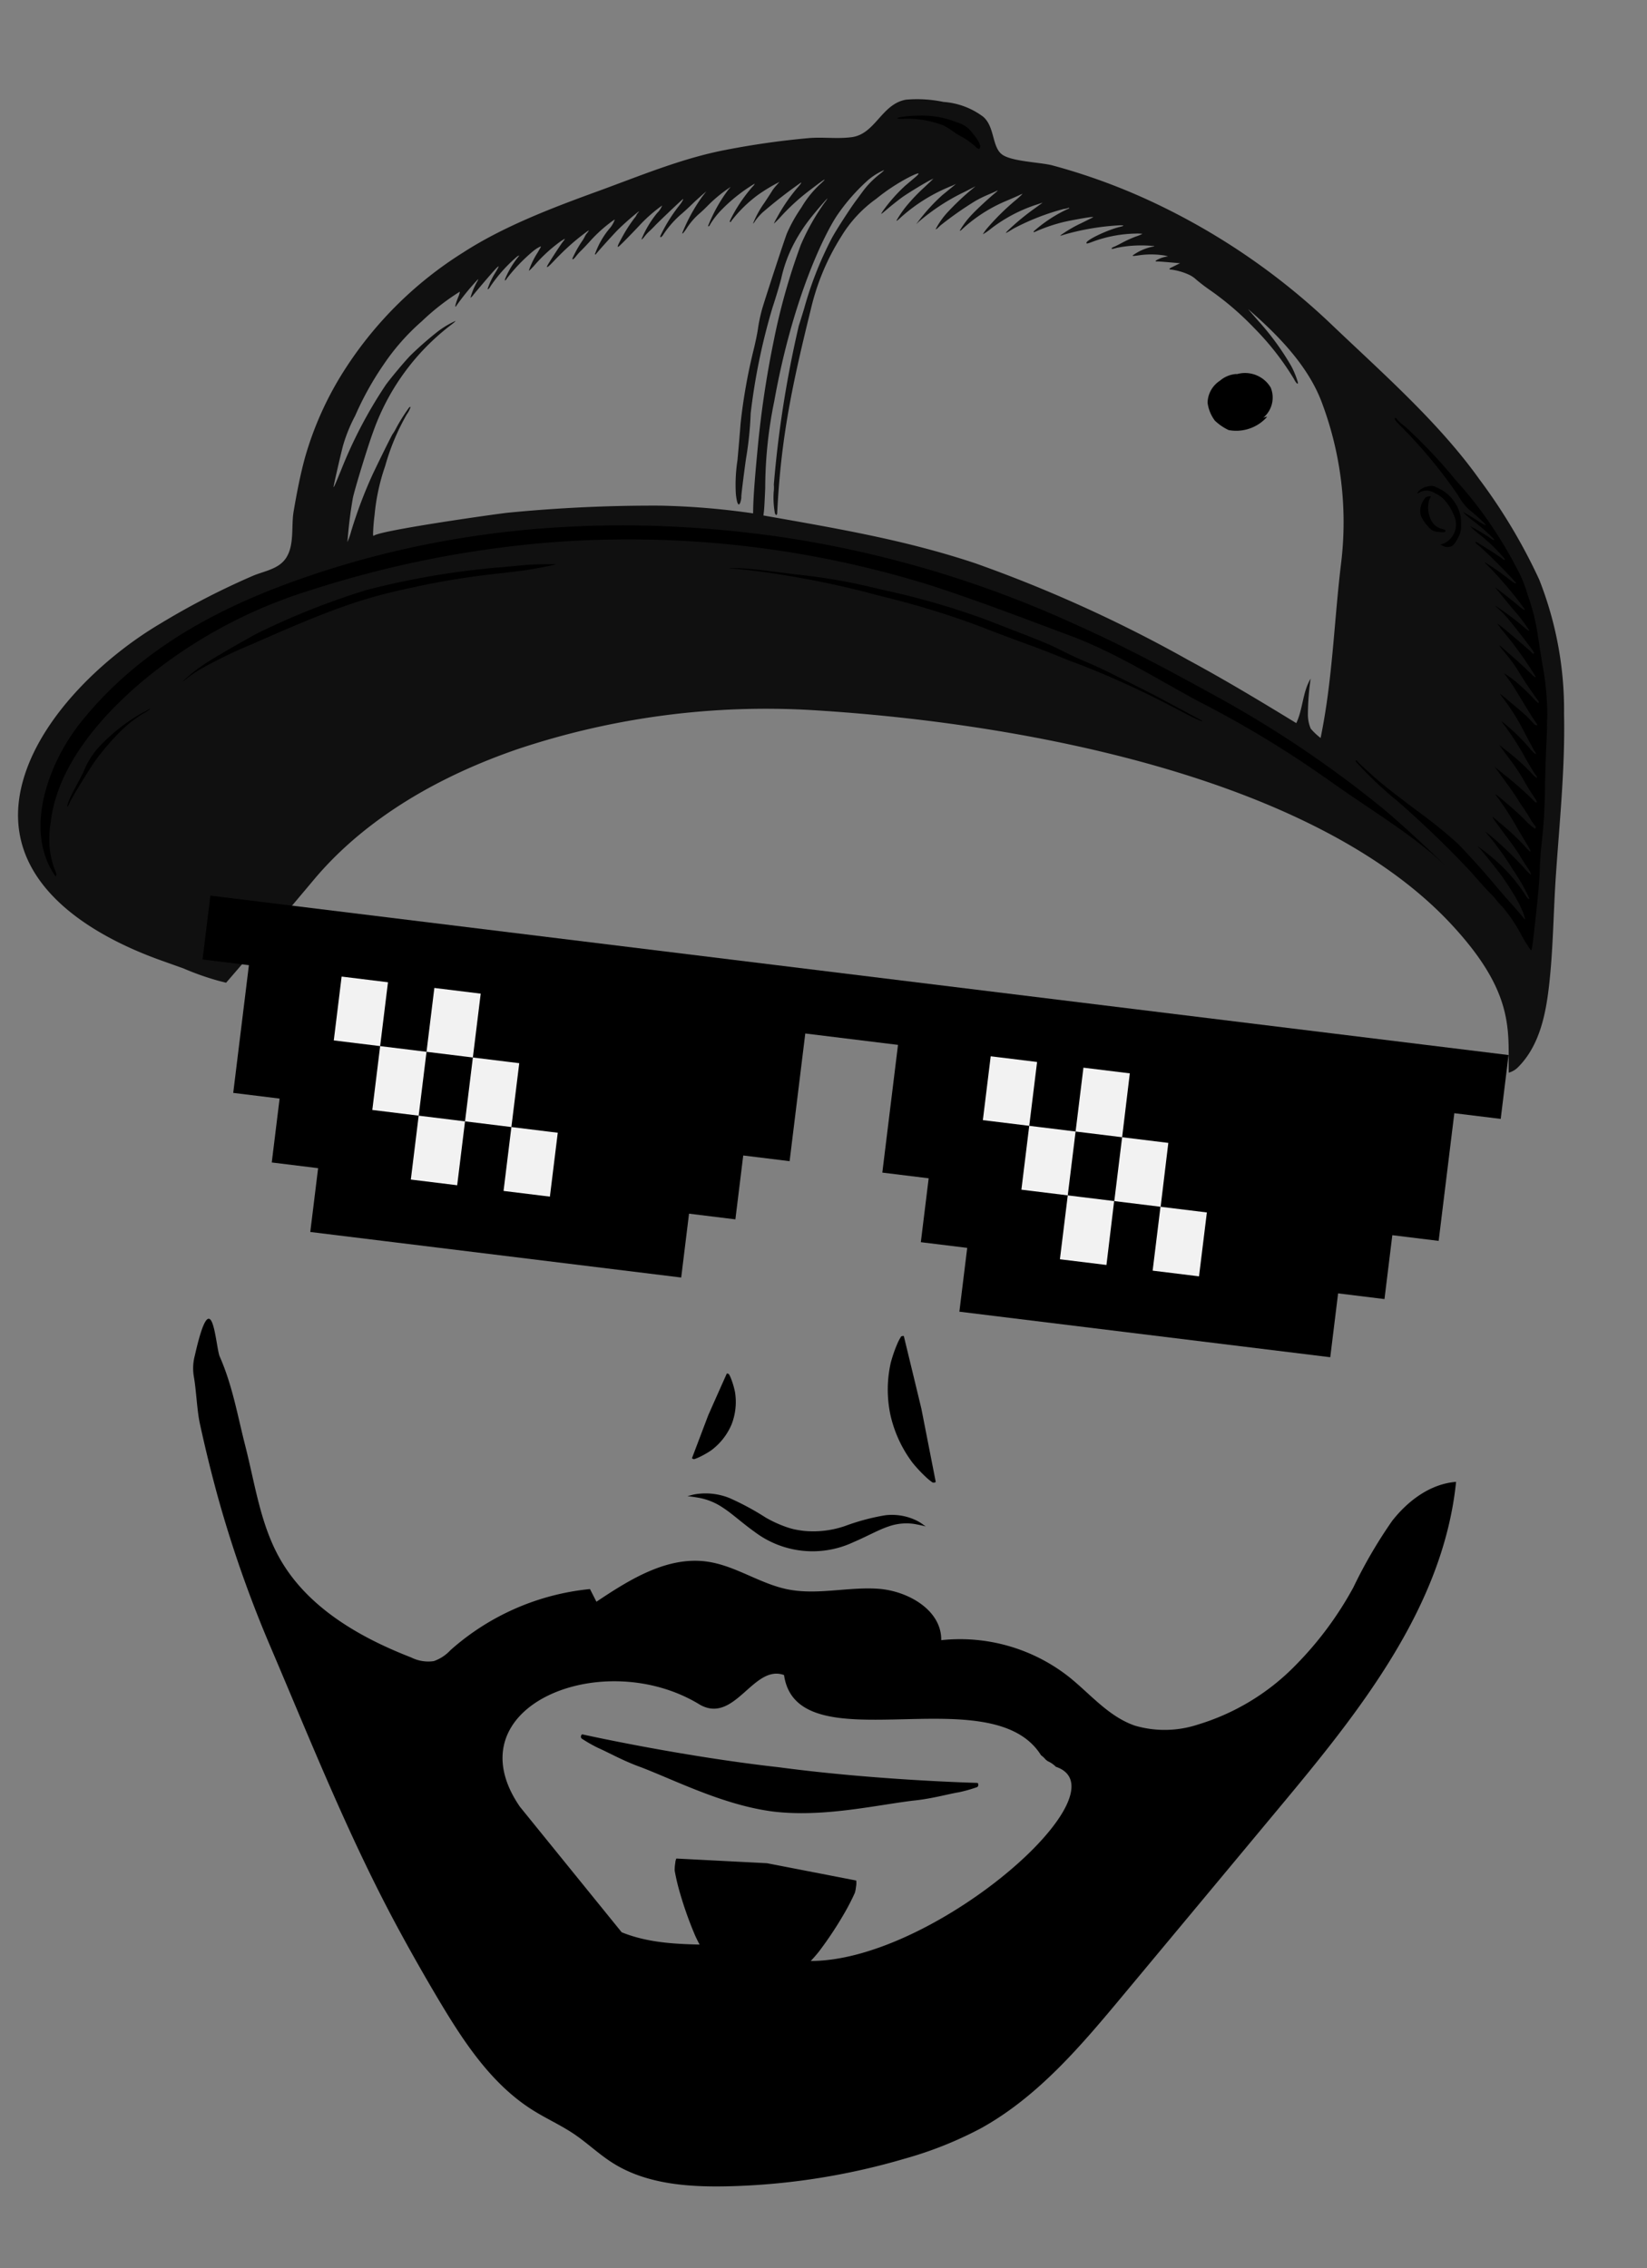 <svg xmlns="http://www.w3.org/2000/svg" width="192.35" height="264.836" viewBox="0 0 192.35 264.836">
  <rect x="0" y="0" width="192.35" height="264.836" fill="#808080" stroke="none"/>
  <g id="Gruppe_1" data-name="Gruppe 1" transform="translate(-769.188 -395)">
    <g id="logo_po21om_v1" transform="translate(782.869 395) rotate(7)">
      <path id="Pfad_152" data-name="Pfad 152" d="M383.03,478.471c-2.938.591-5.3,2.856-6.85,5.427a55.777,55.777,0,0,0-3.548,8.253,40.354,40.354,0,0,1-5.517,9.754,26.722,26.722,0,0,1-10.567,8.373,12.387,12.387,0,0,1-7.28,1.018c-3.223-.689-5.667-3.084-8.4-4.75a20.587,20.587,0,0,0-15.264-2.4c-.374-3.5-4.593-5.263-8.107-5.057s-6.936,1.625-10.443,1.351c-3.309-.262-6.389-2.01-9.706-2.066-4.694-.082-8.706,3.159-12.258,6.225-.311-.46-.621-.917-.928-1.377a28.75,28.75,0,0,0-15.309,9.073,4.78,4.78,0,0,1-1.77,1.5,4.437,4.437,0,0,1-2.669-.1c-6.363-1.613-12.79-4.357-16.672-9.635-2.714-3.691-3.9-8.235-5.57-12.513-1.344-3.436-2.332-6.794-4.237-10-.64-1.078-1.965-9.081-2.9.217a5.782,5.782,0,0,0,.2,2.526c.445,1.456.827,3.78,1.321,5.221q1.5,4.312,3.242,8.527a139.878,139.878,0,0,0,8.1,16.338c6.157,10.619,11.978,21.3,19.149,31.322q2.643,3.7,5.431,7.3c3.485,4.492,7.306,9.009,12.461,11.428,1.684.793,3.477,1.34,5.135,2.186s3.167,1.984,4.866,2.789c4.3,2.044,9.358,1.729,14.036,1.026a79.6,79.6,0,0,0,19.718-5.645,44.436,44.436,0,0,0,8.426-4.608c6.213-4.492,10.507-11.079,14.654-17.521q7.688-11.925,15.365-23.854C375.1,506.469,383.337,493.148,383.03,478.471Zm-71.118,64.754c-5.36-2.148-12.352,1.164-19.194-.677l-13.583-13.1c-9.429-10.653,7.363-19.939,19.464-14.366,4.3,1.707,5.577-5.513,9.279-4.656,2.819,10.368,24.008-2.9,30.932,5.637a2.86,2.86,0,0,1,.606.442,2.284,2.284,0,0,1,.225.139,3.151,3.151,0,0,1,1.052.543c9.343,1.939-14.441,27.725-28.773,26.025Z" transform="translate(-206.738 -325.785)"/>
      <path id="Pfad_153" data-name="Pfad 153" d="M392.548,592.814c-11.6.123-23.229-1.014-23.229-1.014-.06,0-.116.071-.135.18a.3.3,0,0,0,.1.307l.037.022a17.737,17.737,0,0,0,2,.835c1.269.374,3.084,1.145,5.263,1.632,4.357,1.093,10.162,3.223,15.968,3.253,5.809-.026,11.6-2.141,15.972-3.241,2.178-.479,3.994-1.269,5.263-1.639a16.936,16.936,0,0,0,2-.838l.041-.022a.262.262,0,0,0,.1-.236c0-.139-.06-.247-.142-.251C415.777,591.8,404.163,592.938,392.548,592.814Z" transform="translate(-290.705 -397.413)"/>
      <path id="Pfad_154" data-name="Pfad 154" d="M413.833,624.67l-10.574.749a1.378,1.378,0,0,0-.06.52,4.612,4.612,0,0,0,.041.91l.019.06a23.926,23.926,0,0,0,.91,2.448,42.771,42.771,0,0,0,2.4,4.78c1.984,3.2,4.626,5.319,7.269,5.413,2.646-.079,5.289-2.164,7.273-5.379a42.839,42.839,0,0,0,2.4-4.8,25.315,25.315,0,0,0,.91-2.463l.019-.064a3.585,3.585,0,0,0,.045-.689,2.271,2.271,0,0,0-.064-.749Z" transform="translate(-311.99 -417.979)"/>
      <path id="Pfad_155" data-name="Pfad 155" d="M394.354,512.755a7.417,7.417,0,0,1,3.021.838c1.145.561,2.354,1.448,3.945,2.313a11.229,11.229,0,0,0,11.6-.2c1.553-.9,2.74-1.8,3.878-2.336a6.226,6.226,0,0,1,2.994-.644c.812.049,1.3.12,1.3.12l-.3-.157a4.951,4.951,0,0,0-.868-.4,6.57,6.57,0,0,0-3.683-.161,25.555,25.555,0,0,0-4.492,1.808,11.428,11.428,0,0,1-4.649,1.16,12,12,0,0,1-1.269-.049,8.854,8.854,0,0,1-1.123-.2,14.075,14.075,0,0,1-2.294-.749,31.347,31.347,0,0,0-4.492-1.752,7.484,7.484,0,0,0-3.646-.045,4.9,4.9,0,0,0-.928.307l-.314.124S393.553,512.714,394.354,512.755Z" transform="translate(-305.637 -347.447)"/>
      <path id="Pfad_156" data-name="Pfad 156" d="M394.263,479.675l-1.273,5.2a.241.241,0,0,0,.09.056.372.372,0,0,0,.18.023h0a4.449,4.449,0,0,0,.588-.322,10.539,10.539,0,0,0,1.243-.925,7.328,7.328,0,0,0,2-3.279,7.2,7.2,0,0,0-.052-3.818,9.645,9.645,0,0,0-.6-1.415,3.811,3.811,0,0,0-.344-.565h0a.31.31,0,0,0-.123-.06c-.079,0-.146-.023-.15,0S395.037,477.111,394.263,479.675Z" transform="translate(-305.606 -324.058)"/>
      <path id="Pfad_157" data-name="Pfad 157" d="M455.009,464.412l2.7,8.261c0,.022-.034.06-.1.09a.374.374,0,0,1-.225.037h-.019a5.832,5.832,0,0,1-.824-.513,16.3,16.3,0,0,1-1.774-1.478,14.6,14.6,0,0,1-3.249-5.21,14.268,14.268,0,0,1-.715-6.086,16.537,16.537,0,0,1,.475-2.246,6,6,0,0,1,.333-.9v-.019a.28.28,0,0,1,.15-.09c.094-.034.18-.038.187,0S453.486,460.339,455.009,464.412Z" transform="translate(-341.735 -312.586)"/>
      <path id="Pfad_158" data-name="Pfad 158" d="M411.381,80a17.57,17.57,0,0,0-1.872-.067c-1.681,0-3.421-.019-4.346-.588a4.176,4.176,0,0,1-1.467-2.16,3.967,3.967,0,0,0-1.232-1.931,7.928,7.928,0,0,0-4.492-1.048h-2a7.883,7.883,0,0,0-2.186.273,5.171,5.171,0,0,0-2.568,2.366,5.8,5.8,0,0,1-3.2,2.755,17.636,17.636,0,0,1-2.781.43Z" transform="translate(-300.757 -73.557)"/>
      <path id="Pfad_159" data-name="Pfad 159" d="M514.939,145.95c-1.246,1.43-2.527,1.411-.868,3.593a5.433,5.433,0,0,0,2.8,1.471c.939.1,1.718-.531,2.62-.9a3.074,3.074,0,0,0,.61-3.788,3.49,3.49,0,0,0-5.162-.376Z" transform="translate(-380.872 -117.833)"/>
      <path id="Pfad_160" data-name="Pfad 160" d="M340,190.725c-.034-2.6-.236-5.24-.438-7.793-.116-1.52-.24-3.088-.326-4.641-.079-1.46-.146-2.923-.213-4.387-.225-4.784-.453-9.732-1.123-14.515-.9-6.285-2.4-11.046-4.712-14.972a66.468,66.468,0,0,0-8.276-10.66c-4.57-4.982-10.376-9.234-15.99-13.344-1.1-.8-2.19-1.606-3.26-2.4a79.066,79.066,0,0,0-9.5-6.049v.9a3.207,3.207,0,0,1,.558.4c3.4,3.039,7.523,5.615,10.458,9.118,2.871,3.44,4.02,7.9,4.742,12.195.853,5.072,1.363,10.177,1.845,15.294a16.575,16.575,0,0,1-.749,6.06c-.633,2.549.576,4.99.749,7.572.15,2.2-2.62,3.56-4.436,2.489a10.98,10.98,0,0,1-1.056-.82h-.041a5.441,5.441,0,0,1-4.57-2.092,3.126,3.126,0,0,1-1.958-.172c-7.288-3.058-14.414-6.464-21.773-9.358-3.526-1.385-7.224-1.961-10.915-2.762-3.934-.857-7.714-1.7-11.768-1.535a2.646,2.646,0,0,1-1.976-.674,3.107,3.107,0,0,1-1.385.475c-5.3.528-10.589-.225-15.893.3-4.653.457-9.358.419-14.029.771a76.5,76.5,0,0,0-15.081,2.62c-4.334,1.213-8.893,1.872-12.7,4.387a2.609,2.609,0,0,1-3.863-.973,12.3,12.3,0,0,1-1.741,1.175,3.043,3.043,0,0,1-1.411.352,4.809,4.809,0,0,1-.445,1.984,5.43,5.43,0,0,1-2.867,2.324c-.344.161-.67.318-.973.49a89.446,89.446,0,0,0-9.956,6.794c-5.24,4.024-11.88,11.439-13.363,19.089-2.4,12.389,10.278,17.154,18.045,18.9l2.62.584c1.041.232,1.583.374,2.018.509a12.728,12.728,0,0,0,2.283.438l.921.12c1.5-3.777,3.983-26.456,27.081-34.032,15.41-5.053,40.29-9.358,59.357-7.056,20.212,2.459,43.846,5.031,55.023,15.7,9.87,9.414,10.278,13.958,9.122,16.552C339.844,197.44,340.042,194,340,190.725Z" transform="translate(-160.617 -97.179)"/>
      <path id="Pfad_161" data-name="Pfad 161" d="M513.585,151.446a6.063,6.063,0,0,0,1.714.887h0a4.807,4.807,0,0,0,3.039-.846,4.709,4.709,0,0,0,1.224-1.231c0-.037-.24.049-.531.2a4.783,4.783,0,0,1-3.1.5,2.736,2.736,0,0,1-1.872-1.456,2.493,2.493,0,0,0-.255-.5c-.138-.153-.138-.258,0-.861a2.966,2.966,0,0,1,1.3-2.1c.442-.284.457-.307.243-.307a3.267,3.267,0,0,0-1.755,1,3.143,3.143,0,0,0-1.123,2.732,4.432,4.432,0,0,0,1.116,1.988Z" transform="translate(-380.337 -118.308)"/>
      <path id="Pfad_162" data-name="Pfad 162" d="M520.17,147.162c0,.086.052.1.217.06a4.659,4.659,0,0,1,.812-.064,2.176,2.176,0,0,1,1.123.228,2,2,0,0,1,1.2,2.407,1.2,1.2,0,0,0-.034.445h0c.06.153.236.124.416-.075a3.64,3.64,0,0,0,.281-1.853,2.341,2.341,0,0,0-2.336-1.752C521.207,146.567,520.166,146.938,520.17,147.162Z" transform="translate(-385.182 -118.827)"/>
      <path id="Pfad_163" data-name="Pfad 163" d="M521.6,151.552a.718.718,0,0,1,.116-.344,1.833,1.833,0,0,0-.026-1.037,2.212,2.212,0,0,0-1.168-.981,2.1,2.1,0,0,0-1.606.236c-.554.3-.689.472-.749.984-.045.348-.026.4.255.749a3.5,3.5,0,0,0,1.276,1.16h0C520.594,152.735,521.463,152.376,521.6,151.552Z" transform="translate(-383.919 -120.433)"/>
      <path id="Pfad_164" data-name="Pfad 164" d="M339.555,166.039c-.056-4.162-.539-8.306-.767-12.457-.344-6.307-.457-12.7-1.359-18.955a41.437,41.437,0,0,0-4.791-15.2,65.227,65.227,0,0,0-8.354-10.761c-5.51-6.019-12.779-10.952-19.329-15.826a78.656,78.656,0,0,0-22.32-11.6,71.384,71.384,0,0,0-12.311-2.882c-1.456-.2-4.866.15-6.038-.573-1.246-.749-1.2-3.084-2.676-4.076a8.741,8.741,0,0,0-4.825-1.157,15.035,15.035,0,0,0-4.379.273c-2.77.85-3.051,4.406-5.742,5.113-1.662.438-3.417.374-5.091.749a94.786,94.786,0,0,0-9.32,2.515c-4.989,1.6-9.608,4.252-14.25,6.614-5.061,2.579-10.428,5.409-14.762,9.032a44.458,44.458,0,0,0-11.914,14.972,38.454,38.454,0,0,0-3.488,11.016c-.311,2.13-.453,4.286-.554,6.434-.082,1.722.588,3.852-.206,5.476-.689,1.415-2.309,1.819-3.593,2.553a88.826,88.826,0,0,0-10.028,6.839c-5.937,4.563-12.15,12.026-13.587,19.464-2.283,11.787,8.441,17.345,18.517,19.6l2.62.588a31.528,31.528,0,0,0,4.357.954l.8.1s4.117-6.112,8.736-13.235c4.057-6.24,10.918-12.726,21.773-18.008a91.58,91.58,0,0,1,33.665-8.7c24.277-1.5,59,.621,76.964,15.687,8.422,7.063,8.152,11.529,8.819,16.428a2.452,2.452,0,0,0,1.014-.782C339.39,173.341,339.6,169.449,339.555,166.039Zm-87.819-91.02a12.8,12.8,0,0,1,2.444-.535,10.855,10.855,0,0,1,4.492.255,3.2,3.2,0,0,1,1.954,1.052c.689.636,1.1,1.2,1.059,1.5s-.225.232-.539,0a8.179,8.179,0,0,0-1.741-.958,8.342,8.342,0,0,1-1.123-.524,8.627,8.627,0,0,0-1.153-.528,11.708,11.708,0,0,0-4.634-.221c-.7.116-.92.105-.759-.041Zm-2.553,7.636a7.7,7.7,0,0,1,1.673-1.351c.052,0-.165.255-.475.565a10.41,10.41,0,0,0-1.7,2.246c-.18.326-.479.857-.666,1.183-.524.917-1.9,3.743-2.246,4.668a41.71,41.71,0,0,0-2.193,8.515c-.187,1.067-.356,1.991-.374,2.059a128.894,128.894,0,0,0-.636,18.771,4.188,4.188,0,0,1,.09.868,10.085,10.085,0,0,0,.438,2.425c.131.273.288.258.27-.026-.659-8.923-.052-15.346,1.007-24.184a27.549,27.549,0,0,1,2.482-8.789,14.822,14.822,0,0,1,3.515-4.866,22.719,22.719,0,0,1,3.53-2.994c1.041-.692,1.288-.726.719-.1L253.551,82.8a18.985,18.985,0,0,0-2.22,3.219c-.277.565-.3.584.707-.509.356-.374.969-1,1.362-1.359.659-.6,2.515-2.059,3.077-2.418l.236-.15-.157.2c-.086.112-.546.666-1.022,1.231a21.052,21.052,0,0,0-1.336,1.793,12.328,12.328,0,0,0-1.172,2.171c.052.052.195-.127.374-.337a19.823,19.823,0,0,1,5.57-4.492l.434-.27-.356.374-1.074,1.123a21.572,21.572,0,0,0-2.4,3.369l-.217.374.221-.273a24.28,24.28,0,0,1,4.982-4.2l1.142-.775-.4.423a29.363,29.363,0,0,0-2.59,3.159A9.057,9.057,0,0,0,257.7,87.39c.037.1.24-.165.494-.479a40.043,40.043,0,0,1,3.743-3.369,14.334,14.334,0,0,1,1.3-.85c.434-.247.895-.524,1.026-.614s.086,0-.2.3c-.651.689-1.834,2.085-2.332,2.762a10.066,10.066,0,0,0-1.224,2.092c.071.067.213-.142.412-.374a17.62,17.62,0,0,1,4.492-3.694c.561-.322,1.2-.7,1.426-.842a2.291,2.291,0,0,1,.427-.24,10.9,10.9,0,0,1-.8.921,28.49,28.49,0,0,0-2.822,3.578,5.335,5.335,0,0,0-.408.749,6.271,6.271,0,0,0,.883-.786,17.768,17.768,0,0,1,4.66-3.29l.943-.445-.749.7a28.142,28.142,0,0,0-2.942,3.1c-.273.374-.2.329.678-.374a27.587,27.587,0,0,1,5.555-2.994,1.817,1.817,0,0,0,.494-.176q.1-.075.1,0a.086.086,0,0,1-.075.09,16.388,16.388,0,0,0-3.7,3.118c0,.135,0,.135.524-.183a19.931,19.931,0,0,1,2.62-1.254c.749-.292,2.852-.951,3.343-1.044.24-.045.258-.037.131.049l-1.183.782a15.444,15.444,0,0,0-2.309,1.763.906.906,0,0,0,.341-.12,28.842,28.842,0,0,1,6.412-1.92c.569-.079.584-.022.049.18-1.411.535-3.649,1.958-3.646,2.313,0,.146.131.1.808-.262a15.271,15.271,0,0,1,4.75-1.5,5.354,5.354,0,0,1,.808-.071,5.077,5.077,0,0,1-.749.419,14.3,14.3,0,0,0-1.434.872c-.374.266-.782.539-.925.614s-.254.165-.254.206c0,.109.049.1.606-.127a14.426,14.426,0,0,1,3.983-.719c.356-.03.4-.022.236.045a6.107,6.107,0,0,0-2.283,1.329c0,.094.052.082.984-.168a9.949,9.949,0,0,1,2.777-.27c.262.03.393.056.3.064a3.458,3.458,0,0,0-1.336.67c.037.1.1.079.183.06s.722-.049,1.419-.075l1.269-.045-.393.255-.573.374c-.247.15-.225.284.041.232a7.2,7.2,0,0,1,2.047.318,3.234,3.234,0,0,1,.992.49,21.03,21.03,0,0,0,1.853,1.078,34.436,34.436,0,0,1,5.551,3.709,31.933,31.933,0,0,1,5.334,5.338c.318.479.61.662.49.307a10,10,0,0,0-1.007-1.793,30.932,30.932,0,0,0-4.256-4.578c-.5-.442-1.048-.932-1.228-1.1l-.318-.292C298.883,94.8,302.9,98,305,102.153a39.676,39.676,0,0,1,4.443,18.124c0,6.311.588,12.82.213,19.123-.026.494-.064.988-.1,1.5a7.233,7.233,0,0,1-1.28-.943,4.217,4.217,0,0,1-.531-1.624,29.148,29.148,0,0,1-.187-4.162c-.749,1.613-.46,3.664-1.037,5.353-4.4-2-8.875-4-13.385-5.761a159.876,159.876,0,0,0-26.123-8.2c-8.369-1.688-16.282-2.051-25.213-2.519v-.524c0-.292-.086-1.5-.183-2.691a50.631,50.631,0,0,1-.187-10.189c.685-12.352,3.5-20.186,4.641-22.428a22.658,22.658,0,0,1,3.112-4.557ZM192.08,120.9a18.409,18.409,0,0,1,.981-3.616,35.793,35.793,0,0,1,2.572-6.337,26,26,0,0,1,3.807-5.551,27.621,27.621,0,0,1,3.983-3.971,2.12,2.12,0,0,1-.109.651c-.2.749-.255,1.2-.157,1.145a.165.165,0,0,0,.071-.124,27.838,27.838,0,0,1,2.152-3.4,1,1,0,0,1-.116.374,8.882,8.882,0,0,0-.52,1.872c.019.052.139-.075.262-.284s.674-1.052,1.216-1.872c1.419-2.134,1.609-2.324,1.026-1.026a8.61,8.61,0,0,0-.614,1.808c-.075.341.12.168.292-.255A17.467,17.467,0,0,1,209.6,96.5l.217-.127-.183.3a10.389,10.389,0,0,0-1.1,2.482c-.124.4,0,.442.165.049a20.366,20.366,0,0,1,2.62-3.492c.374-.4.868-.749.868-.648,0,.022-.15.374-.337.8A9.607,9.607,0,0,0,211.124,98c.019.049.269-.251.561-.67a18.039,18.039,0,0,1,2.437-2.916,5.541,5.541,0,0,1,.73-.618,1.063,1.063,0,0,1-.176.348c-.232.374-1.4,2.766-1.478,3.028-.1.348.112.153.707-.655.333-.457.891-1.168,1.243-1.583a24.727,24.727,0,0,1,2.332-2.44c.041,0-.019.138-.124.311a1.579,1.579,0,0,0-.2.374,4.54,4.54,0,0,1-.318.722A13.62,13.62,0,0,0,216,95.98c0,.187.176.052.374-.288a8.022,8.022,0,0,1,.543-.775c.183-.228.55-.726.816-1.1a16.621,16.621,0,0,1,2-2.392,8.353,8.353,0,0,1,.629-.576,3.163,3.163,0,0,1-.479,1.123,9.657,9.657,0,0,0-1.333,3.2.079.079,0,0,0,.12-.03c.041-.127,1.5-2.216,2.171-3.107a30.467,30.467,0,0,1,2.111-2.384c.138-.112.138-.109,0,.109a1.144,1.144,0,0,0-.161.326,1.16,1.16,0,0,1-.168.322,17.686,17.686,0,0,0-1.213,2.534c-.352.88-.408,1.123-.232,1.007.109-.071,1.033-1.269,2.1-2.717a17.216,17.216,0,0,1,2.369-2.669,2.467,2.467,0,0,1-.475.947,12.13,12.13,0,0,0-1.441,3.271c.037.022.157-.109.266-.292a5.657,5.657,0,0,1,.483-.7c.168-.191.46-.561.648-.82.311-.419,2.148-2.669,2.684-3.275.2-.228.206-.232.165-.056a3.8,3.8,0,0,1-.333.663,18.5,18.5,0,0,0-1.748,3.743c-.094.374.153.236.348-.221a11.53,11.53,0,0,1,1.741-2.53c.374-.4.9-1.041,1.2-1.415s.749-.883.962-1.123l.419-.464-.412.7a20.162,20.162,0,0,0-1.767,4.424c0,.157,0,.157.138-.03a5.75,5.75,0,0,0,.344-.636,7.859,7.859,0,0,1,1.217-1.785c.213-.236.58-.674.812-.981a16.314,16.314,0,0,1,1.894-2.077l.535-.479-.24.374a18.381,18.381,0,0,0-1.827,4.492c.071.071.187-.052.236-.251a9.479,9.479,0,0,1,1.209-1.969,19.087,19.087,0,0,1,3.369-3.369,1.1,1.1,0,0,1-.232.412,18.206,18.206,0,0,0-1.871,3.556c-.284.749-.3.838-.183.835a.09.09,0,0,0,.079-.1,15.708,15.708,0,0,1,2.717-3.421,20.4,20.4,0,0,1,2.059-1.643l.269-.187-.329.483a4.781,4.781,0,0,0-.374.618c-.026.075-.352.749-.726,1.5a11.555,11.555,0,0,0-1.048,2.62,1.215,1.215,0,0,0,.228-.374,7.283,7.283,0,0,1,.7-1.037,56.4,56.4,0,0,1,4.039-4.027c.124-.067,0,.176-.423.786a20.479,20.479,0,0,0-1.845,3.6,6.356,6.356,0,0,0-.277.749,10.757,10.757,0,0,0,.749-.973,25,25,0,0,1,3.032-3.5c1.478-1.452,1.834-1.722,1.123-.876a11.84,11.84,0,0,0-1.946,3.1,17.753,17.753,0,0,0-1.3,3.17c-.187.685-1.5,7.381-1.782,9.009a18.664,18.664,0,0,0-.221,2.332c0,.662-.112,1.871-.21,2.676a64.921,64.921,0,0,0-.457,8.733c.034.659.109,2.579.161,4.263a18.683,18.683,0,0,0,.288,3.911c.176.767.344,1.2.494,1.2s.236-.621.183-.954c-.03-.18-.034-2.171,0-4.421a40.585,40.585,0,0,0-.1-5.353,72.044,72.044,0,0,1,1.029-12.6c.2-.992.468-2.53.588-3.421a16.175,16.175,0,0,1,.835-3.867,19.088,19.088,0,0,1,1.823-3.78c.483-.794,1.516-2.339,1.568-2.339a2.689,2.689,0,0,1-.247.487,26.255,26.255,0,0,0-2.182,5.274,73.915,73.915,0,0,0-1.789,11.69,115.248,115.248,0,0,0-.322,12.352c.09,3.47.187,5.615.333,7.112.022.217.045.434.064.648a87.314,87.314,0,0,0-10.885.427,174.649,174.649,0,0,0-17.566,2.991c-1.3.3-15.421,4.091-15.23,4.641l-.071-.21a22.5,22.5,0,0,1-.1-2.3,24.023,24.023,0,0,1,.532-5.8,26.267,26.267,0,0,1,1.774-6.3,3.127,3.127,0,0,0,.329-.895c-.034-.03-.112,0-.176.1a21.072,21.072,0,0,0-1.187,2.53,6.149,6.149,0,0,1-.326.749c-.071.086-1.186,3.264-1.759,5a52.442,52.442,0,0,0-1.662,6.835,10.6,10.6,0,0,1-.284,1.336,51.524,51.524,0,0,1,0-5.173c.082-1.056,1.018-6.329,1.392-7.879a27.025,27.025,0,0,1,7.6-13.666c.255-.247.423-.449.374-.449a10.615,10.615,0,0,0-2.059,1.643,39.677,39.677,0,0,0-2.658,2.994c-.588.771-1.946,2.867-2.444,3.765a52.965,52.965,0,0,0-3.945,10.432c-.509,1.872-.636,2.3-.651,2.1S191.915,122.107,192.08,120.9Zm-19.288,33.874a14.44,14.44,0,0,0-2.433,2.425,28.72,28.72,0,0,0-2.564,3.863c-.771,1.5-2.167,4.593-2.328,5.143a1.729,1.729,0,0,1-.183.487c-.15,0,.135-1.1.547-2.126.258-.651.621-1.6.8-2.115a9.319,9.319,0,0,1,1.673-3.432,21.341,21.341,0,0,1,4.233-4.207c.322-.217.67-.468.767-.554s.176-.124.176-.079a3.371,3.371,0,0,1-.689.6Zm42.521-22.084c-.479.135-2.006.52-3.4.853a91.784,91.784,0,0,0-9.788,2.848c-5.7,1.961-9.047,3.631-17.783,8.856a52.569,52.569,0,0,0-5.817,3.777,14.55,14.55,0,0,0-1.284,1.153c-.266.292-.442.442-.374.337a18.275,18.275,0,0,1,2.538-2.527c.984-.82,3.41-2.65,5.24-3.968a85.481,85.481,0,0,1,12.214-6.689A92.571,92.571,0,0,1,212.5,132.7c1.239-.273,2.508-.55,2.815-.61.689-.139,3.058-.464,3.1-.427s-1.976.7-3.1,1.018Zm76.976,6.842a106.483,106.483,0,0,0-11.495-3.672c-.809-.18-2.062-.494-2.781-.7s-2.047-.535-2.942-.749c-2.268-.52-5.132-1.213-6.636-1.606a97.923,97.923,0,0,0-11.319-2.021c-.678-.082-1.767-.228-2.422-.326a110.787,110.787,0,0,0-12.854-.872c-1.351,0-2.654.034-2.893.071-.307.045-.4.037-.3,0A8.132,8.132,0,0,1,240,129.48c.939-.082,2.4-.094,6.288-.064a68.255,68.255,0,0,1,8.321.318l2.62.284a87.843,87.843,0,0,1,11.873,1.935l3.369.853c2.6.648,4.263,1.1,5.049,1.377l1.752.61c.546.191,1.5.483,2.107.651s1.774.539,2.583.823c4,1.4,5.439,1.92,7.086,2.56l3.137,1.216c.749.288,1.366.539,1.389.558h0c.21.191-.91-.157-3.283-1.078Zm18.341,5.9a122.027,122.027,0,0,0-15.721-7.029c-5.315-2.074-10.365-4.492-15.953-5.824-5.663-1.359-11.282-2.759-17-3.859a118.736,118.736,0,0,0-44.389.46,123.269,123.269,0,0,0-27.294,9.013,56.756,56.756,0,0,0-18.191,13c-4.308,4.679-8.609,11.042-8.527,17.566a11.483,11.483,0,0,0,.21,2.826,9.881,9.881,0,0,0,.913,2.553c.139.266.288.457.262.674a.5.5,0,0,1-.041.153c-4.469-4.892-2.4-13.2.726-18.255,6.023-9.732,15.174-15.885,25.479-20.721,16.664-7.823,34.75-11.1,53.174-10.7a127.261,127.261,0,0,1,35.229,5.94c5.671,1.729,11.1,3.825,16.574,6.015a129.511,129.511,0,0,1,21.56,10.855c2,1.269,5.7,3.908,8.482,6.041-4.5-3.429-10.451-5.9-15.481-8.721Zm26.332,17.094a18.01,18.01,0,0,1-1.452-1.815,18.085,18.085,0,0,0-2.444-2.8,9.152,9.152,0,0,1-.793-.692,8.6,8.6,0,0,0-.719-.633c-.457-.348-1.464-1.213-2.732-2.354a117.98,117.98,0,0,0-9.537-7.16,44.229,44.229,0,0,1-5.353-3.968c0-.12.124-.142.191-.041s2.115,1.557,2.994,2.126c1.089.7,2.291,1.411,4.787,2.845a57.241,57.241,0,0,1,5.057,3.159c.954.749,3.163,2.643,4.492,3.882.7.651,1.872,1.718,2.62,2.369s1.43,1.28,1.538,1.4c.588.666-.21-.939-.962-1.943a34.9,34.9,0,0,0-2.246-2.7c-.8-.846-2.62-2.6-2.871-2.777-.123-.082-.206-.168-.187-.187a23.457,23.457,0,0,1,2.328,1.426,19.018,19.018,0,0,1,3.825,3.489c.3.393.535.558.535.374a22.191,22.191,0,0,0-2.321-3.11A35.285,35.285,0,0,0,330.5,149.9l-.531-.487.438.24a42.257,42.257,0,0,1,4.69,3.5,3.742,3.742,0,0,0,.827.618,2.786,2.786,0,0,0-.58-.82c-.374-.434-.853-1.033-1.078-1.329s-1.059-1.216-1.872-2.051c-2.22-2.328-2.156-2.246-.951-1.445a28.445,28.445,0,0,1,3.395,2.474c.352.322.625.52.666.479s-.191-.374-.561-.853-.936-1.187-1.306-1.681a35.1,35.1,0,0,0-2.579-3.118c-.693-.711-.681-.707,1.153.5.659.434,1.572,1.074,2.025,1.426a6.869,6.869,0,0,0,1.46,1.007c.037,0,.067-.071.067-.157s-.034-.153-.079-.153a4.977,4.977,0,0,1-.692-.79c-.341-.43-.8-1-1.033-1.246s-.591-.689-.809-.962-.831-.962-1.359-1.527-1.123-1.2-1.318-1.411l-.374-.374,1.19.749a41.68,41.68,0,0,1,3.743,2.549c.281.251.4.318.468.255s-.019-.206-.307-.531c-.505-.569-1.123-1.34-1.475-1.834A20.981,20.981,0,0,0,332,140.9l-1.074-1.123-.584-.629,1.123.685a23.349,23.349,0,0,1,2.994,2.115c.532.445.749.573.749.43a1.181,1.181,0,0,0-.232-.288c-.247-.255-1.018-1.243-1.658-2.13a30.608,30.608,0,0,0-2.467-2.96c-.374-.374-.61-.644-.543-.61a22.973,22.973,0,0,1,3.575,2.68,3.334,3.334,0,0,0,.853.659c.026-.041-.037-.172-.142-.292s-.4-.528-.67-.91l-1.19-1.711a24.7,24.7,0,0,0-2.493-3.017,7.069,7.069,0,0,1-.524-.576c0-.052,3.047,1.935,3.474,2.272.221.168.55.445.749.614s.374.288.472.251.1-.094-.142-.341-.921-1.074-2.452-3.028c-.453-.58-1.033-1.273-1.288-1.538s-.535-.569-.625-.67a14.74,14.74,0,0,1,2.47,1.5c.352.255.913.685,1.243.962a5.2,5.2,0,0,0,.662.505c.109,0,.056-.21-.079-.314-.243-.2-2.246-2.5-2.714-3.152a18.53,18.53,0,0,0-1.643-1.756c-.793-.749-1.037-1.022-.749-.838,2.134,1.441,2.676,1.819,3.474,2.425.925.7,1.041.767,1.037.614a43.856,43.856,0,0,0-4.319-4.7,8.266,8.266,0,0,1-.868-.9c.139,0,4.383,2.785,4.436,2.912A.13.13,0,0,0,333.1,128c0-.116-2.721-2.871-3.668-3.724a12.6,12.6,0,0,0-1.037-.831,3.164,3.164,0,0,1-.5-.374,32.048,32.048,0,0,1,3.578,2.04c.442.3.7.434.749.374a19.364,19.364,0,0,0-2.268-2.309l-2.347-2.246,1.123.655c.61.374,1.426.861,1.808,1.123.674.434.857.52.857.393a34.4,34.4,0,0,0-2.923-2.863,29.13,29.13,0,0,0-2.354-1.965v-.067a34.025,34.025,0,0,1,3.163,1.688c.49.3.726.374.722.251a57.516,57.516,0,0,0-4.78-3.743c-.434-.251-.614-.427-.434-.43.116,0,3.268,1.5,3.32,1.587s.284.109.277,0a20.1,20.1,0,0,0-3.5-2.62,11.878,11.878,0,0,1-1.014-.711,21.018,21.018,0,0,1,2.44,1.056c.374.225.588.273.535.131a21,21,0,0,0-2.691-1.842,11.934,11.934,0,0,1-1.078-.692l-.247-.21.453.183c.247.1.846.374,1.333.61.868.415,1.082.487,1.026.348a20.417,20.417,0,0,0-2.145-1.5,6.486,6.486,0,0,1-1.441-1.467,57.5,57.5,0,0,0-7.748-7.306c-.677-.52-.876-.771-.6-.775.067,0,.12.03.12.067a4.363,4.363,0,0,0,1.059.749,62.107,62.107,0,0,1,5.776,4.679c.487.475,1.224,1.149,1.643,1.5a48.821,48.821,0,0,1,7.486,8.553,15.323,15.323,0,0,1,1.737,3.08,23.841,23.841,0,0,1,1.774,4.634c.243.85.625,2.19.853,2.994a33.059,33.059,0,0,1,1.344,5.951c.049.614.1,1.224.131,1.355s.082.794.135,1.479c.168,2.328.374,4.413.539,5.989a62.531,62.531,0,0,1,.374,6.251c0,.861.082,2.22.157,3.024.1,1.044.157,2.586.2,5.45h0c.042,3.594.035,4-.078,4ZM321.9,116.866a1.074,1.074,0,0,1-.865.034l-.348-.116.412-.195a2.439,2.439,0,0,0,.749-3.369,5.919,5.919,0,0,0-1.58-1.872,4.346,4.346,0,0,0-1.026-.475,1.7,1.7,0,0,0-1.632.1c-.393.3-.374.262-.232-.03a1.872,1.872,0,0,1,1.123-.749,1.086,1.086,0,0,1,.872,0,4.694,4.694,0,0,1,3.256,3.028,6.253,6.253,0,0,1,.191,1.123,2.471,2.471,0,0,1-.187,1.392c-.225.655-.438.992-.711,1.123Zm-2.62-2.751a2.017,2.017,0,0,0,1.149.794c.558.082.648.112.648.217a.2.2,0,0,1-.124.157h0a3.686,3.686,0,0,1-.692.052,1.456,1.456,0,0,1-.842-.154,4.743,4.743,0,0,1-1.378-1.415,2.2,2.2,0,0,1,0-1.748c.213-.483.311-.584.621-.663s.255-.079.1.374a3.232,3.232,0,0,0,.532,2.392Z" transform="translate(-159.55 -72.5)" fill="#101010"/>
      <path id="Pfad_165" data-name="Pfad 165" d="M62.91,273.74v7.512h5.454v15.025h5.457v7.516h5.454V311.3h43.644v-7.512h5.454v-7.516h5.457v-15.02h10.91v15.025h5.454v7.516h5.457V311.3h43.64v-7.512h5.457v-7.516H210.2v-15.02h5.457V273.74Z" transform="translate(-39.356 -171.267)"/>
      <path id="Pfad_166" data-name="Pfad 166" d="M271.634,373.822H266.18V366.31h5.454Zm76.377-7.512h-5.457v7.512h5.457Zm10.911,0h-5.457v7.512h5.476Zm-81.83,7.512h-5.457v7.512h5.457Zm10.911,0h-5.457v7.512H288Zm65.462,0H348.01v7.512h5.454Zm10.911,0H358.94v7.512h5.454Zm-70.919,7.512H288v7.516h5.454Zm65.466,0h-5.457v7.516h5.476Zm10.911,0h-5.457v7.516h5.457ZM282.545,366.31h-5.454v7.512h5.454Zm0,15.025h-5.454v7.516h5.454Z" transform="translate(-226.262 -256.324)" fill="#f2f2f2"/>
    </g>
  </g>
</svg>
